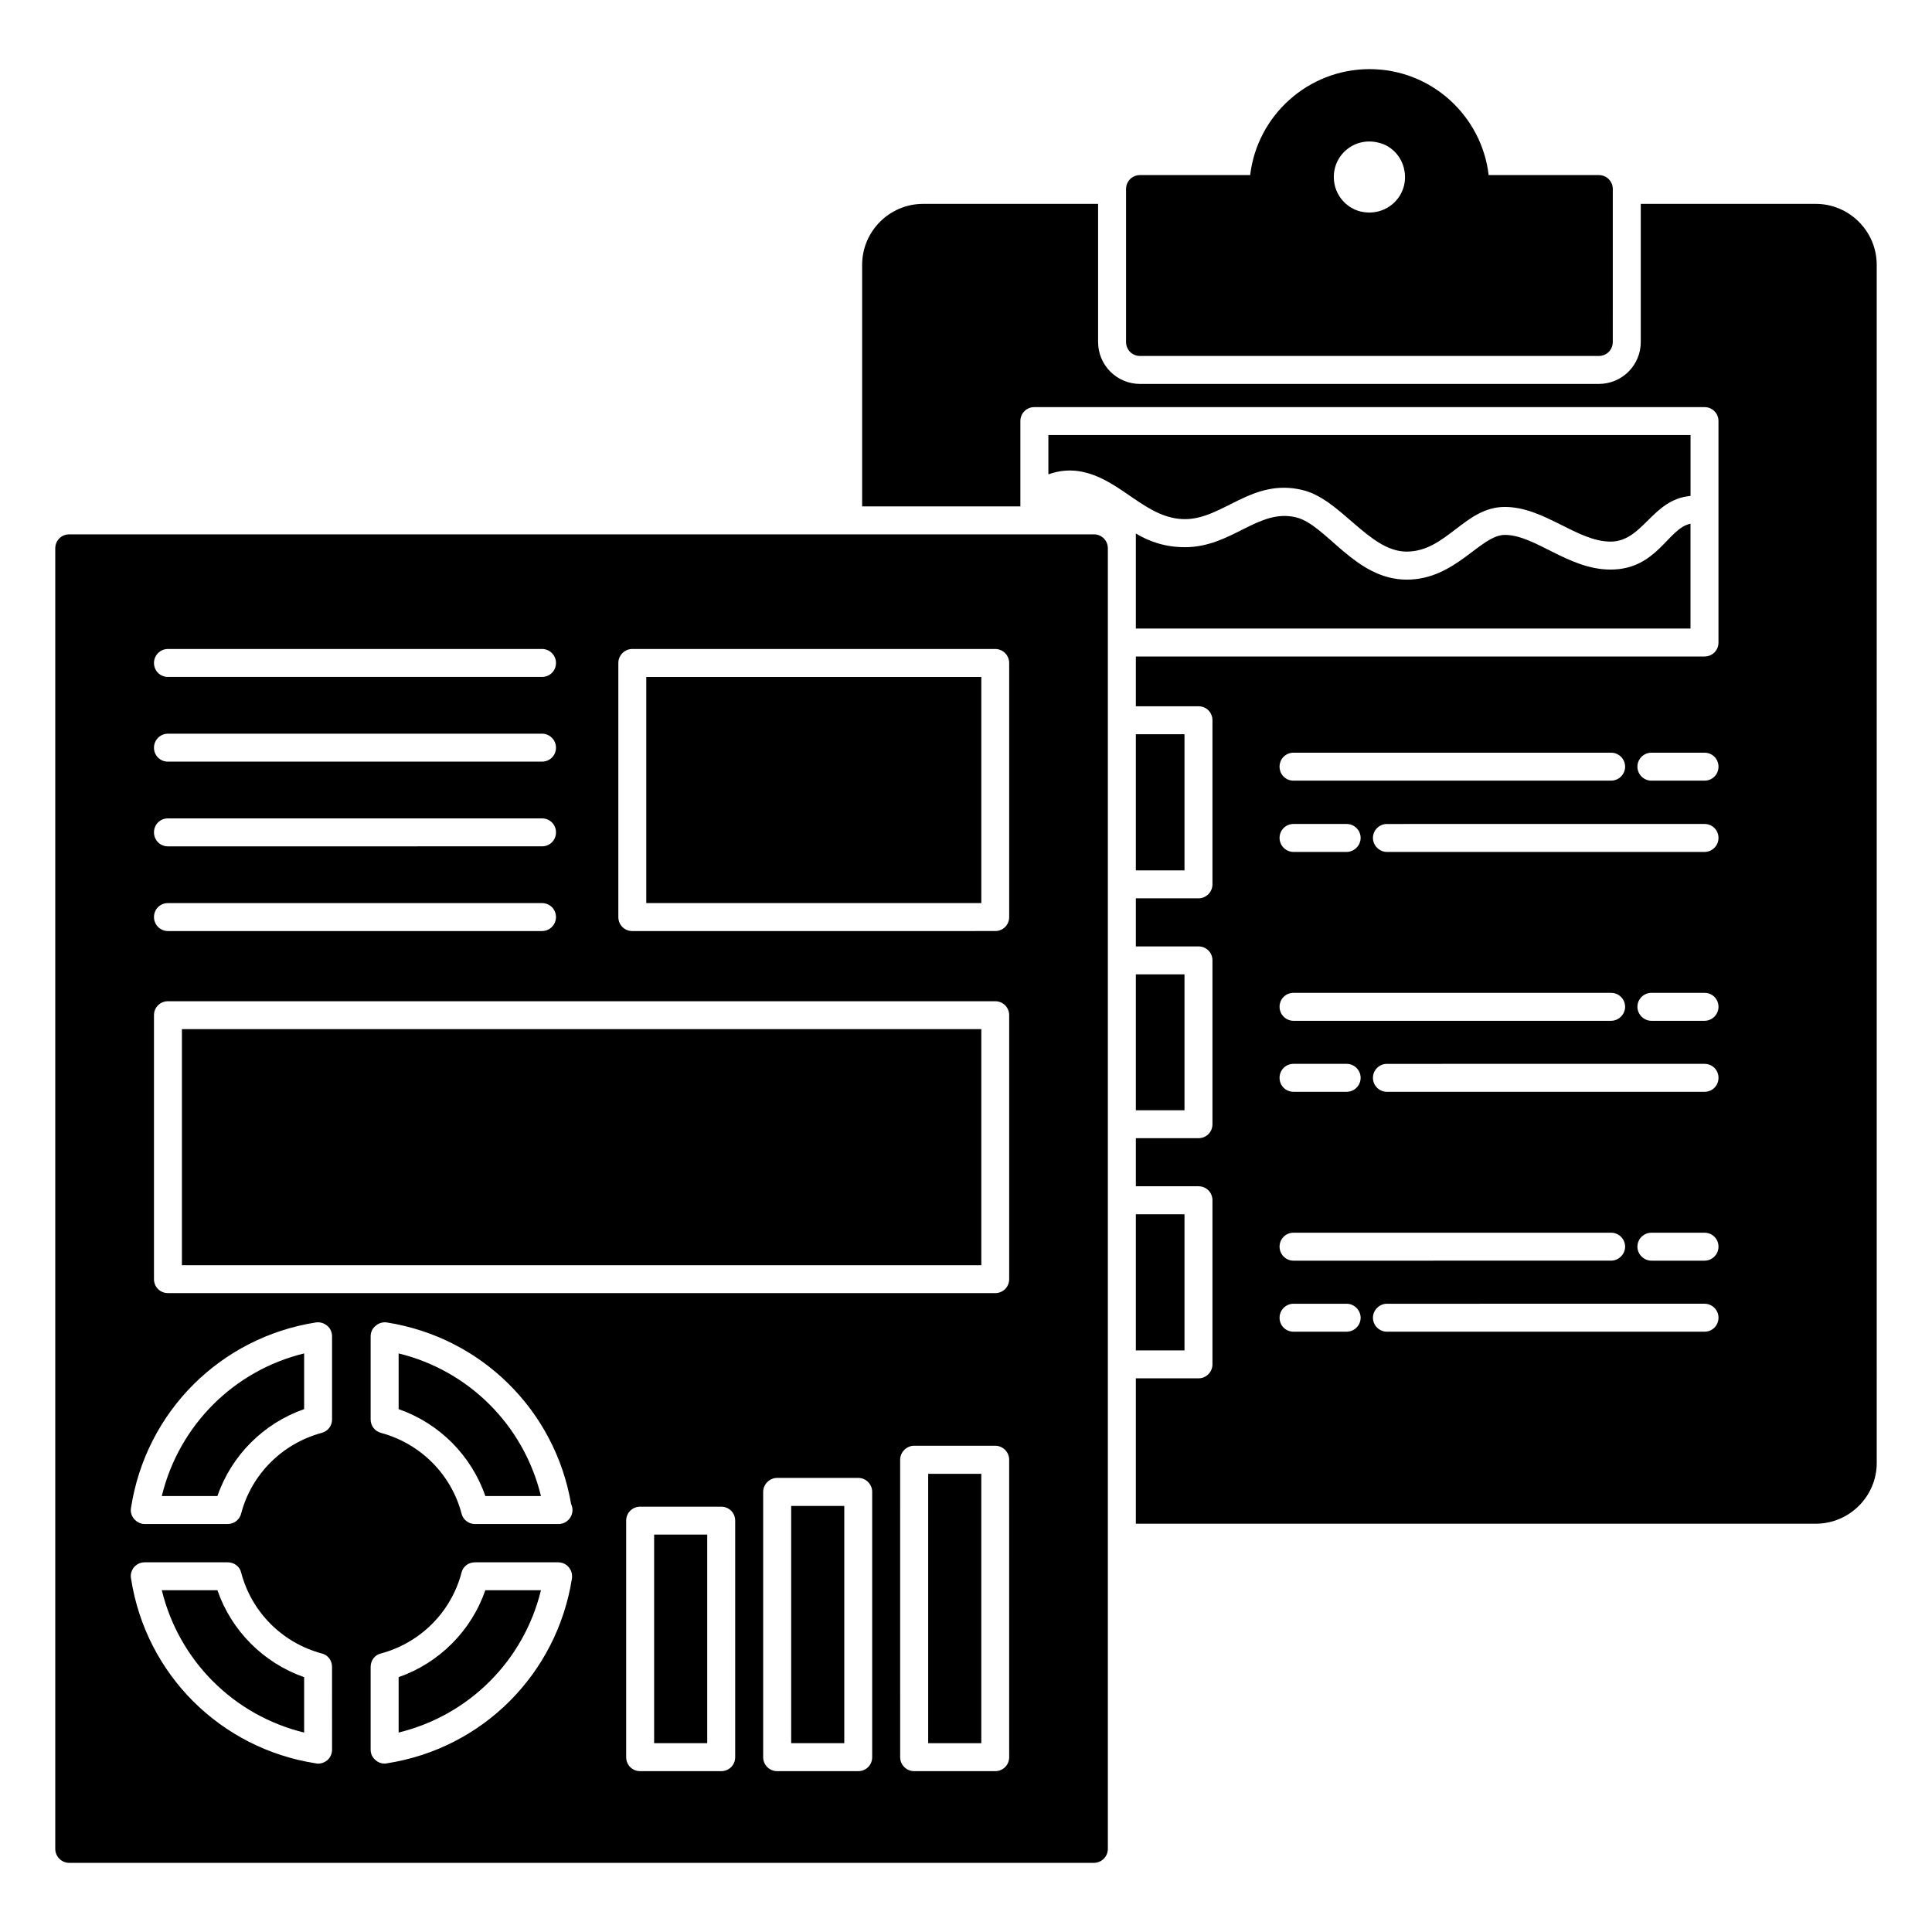 <?xml version="1.0" encoding="UTF-8"?>
<!-- Uploaded to: ICON Repo, www.svgrepo.com, Generator: ICON Repo Mixer Tools -->
<svg fill="#000000" width="800px" height="800px" version="1.1" viewBox="144 144 512 512" xmlns="http://www.w3.org/2000/svg">
 <g>
  <path d="m567.7 190.4h-29.191c-1.852-15.781-15.262-28.082-31.562-28.082-16.297 0.004-29.781 12.301-31.637 28.082h-29.191c-2.074 0-3.703 1.629-3.703 3.703v40.527c0 2.074 1.629 3.703 3.703 3.703h121.58c2.074 0 3.703-1.629 3.703-3.703l0.004-40.523c0-2.078-1.633-3.707-3.707-3.707zm-63.199 9.633c-3.262-0.816-5.926-3.484-6.742-6.816-1.703-7.039 4.519-13.188 11.559-11.41 3.336 0.742 6 3.555 6.742 6.816 1.707 7.039-4.519 13.113-11.559 11.41z"/>
  <path d="m445.01 338.58h12.891v36.082h-12.891z"/>
  <path d="m445.01 465.79h12.891v36.082h-12.891z"/>
  <path d="m445.01 402.22h12.891v36.008h-12.891z"/>
  <path d="m625.2 198.03h-46.379v36.602c0 6.148-4.965 11.113-11.113 11.113h-121.59c-6.148 0-11.113-4.965-11.113-11.113v-36.602h-46.379c-8.891 0-16.152 7.262-16.152 16.152v64.012h41.934v-22.598c0-2.074 1.629-3.703 3.703-3.703h177.6c2.074 0 3.703 1.629 3.703 3.703v58.68c0 2.074-1.629 3.703-3.703 3.703h-150.7v13.188h16.598c2.074 0 3.703 1.629 3.703 3.703v43.492c0 2-1.629 3.703-3.703 3.703h-16.598v12.742h16.598c2.074 0 3.703 1.629 3.703 3.703v43.418c0 2.074-1.629 3.703-3.703 3.703h-16.598v12.742h16.598c2.074 0 3.703 1.629 3.703 3.703v43.492c0 2-1.629 3.703-3.703 3.703h-16.598v38.527h180.19c8.891 0 16.152-7.262 16.152-16.078l-0.004-317.54c0-8.891-7.258-16.152-16.148-16.152zm-138.4 145.44h84.168c2 0 3.703 1.629 3.703 3.703s-1.703 3.703-3.703 3.703l-84.168 0.004c-2.074 0-3.703-1.629-3.703-3.703 0-2.078 1.629-3.707 3.703-3.707zm0 18.891h14.078c2 0 3.703 1.629 3.703 3.703 0 2-1.703 3.703-3.703 3.703h-14.078c-2.074 0-3.703-1.703-3.703-3.703 0-2.07 1.629-3.703 3.703-3.703zm0 44.754h84.168c2 0 3.703 1.629 3.703 3.703 0 2-1.703 3.703-3.703 3.703h-84.168c-2.074 0-3.703-1.703-3.703-3.703 0-2.074 1.629-3.703 3.703-3.703zm0 18.816h14.078c2 0 3.703 1.629 3.703 3.703 0 2.074-1.703 3.703-3.703 3.703h-14.078c-2.074 0-3.703-1.629-3.703-3.703 0-2.074 1.629-3.703 3.703-3.703zm0 44.75h84.168c2 0 3.703 1.629 3.703 3.703 0 2-1.703 3.703-3.703 3.703l-84.168 0.004c-2.074 0-3.703-1.703-3.703-3.703 0-2.078 1.629-3.707 3.703-3.707zm14.078 26.23h-14.078c-2.074 0-3.703-1.629-3.703-3.703 0-2 1.629-3.703 3.703-3.703h14.078c2 0 3.703 1.703 3.703 3.703 0 2.07-1.703 3.703-3.703 3.703zm94.836 0h-84.168c-2 0-3.703-1.629-3.703-3.703 0-2 1.703-3.703 3.703-3.703l84.168-0.004c2.074 0 3.703 1.703 3.703 3.703 0 2.074-1.629 3.707-3.703 3.707zm0-18.82h-14.078c-2 0-3.703-1.703-3.703-3.703 0-2.074 1.703-3.703 3.703-3.703h14.078c2.074 0 3.703 1.629 3.703 3.703 0 2-1.629 3.703-3.703 3.703zm0-44.75h-84.168c-2 0-3.703-1.629-3.703-3.703s1.703-3.703 3.703-3.703l84.168-0.004c2.074 0 3.703 1.629 3.703 3.703 0 2.074-1.629 3.707-3.703 3.707zm0-18.82h-14.078c-2 0-3.703-1.703-3.703-3.703 0-2.074 1.703-3.703 3.703-3.703h14.078c2.074 0 3.703 1.629 3.703 3.703 0 2-1.629 3.703-3.703 3.703zm0-44.75h-84.168c-2 0-3.703-1.703-3.703-3.703 0-2.074 1.703-3.703 3.703-3.703l84.168-0.004c2.074 0 3.703 1.629 3.703 3.703 0 2.004-1.629 3.707-3.703 3.707zm0-18.891h-14.078c-2 0-3.703-1.629-3.703-3.703s1.703-3.703 3.703-3.703h14.078c2.074 0 3.703 1.629 3.703 3.703 0 2.07-1.629 3.703-3.703 3.703z"/>
  <path d="m592 282.79v27.785h-146.99v-25.191c3.481 2.074 7.633 3.629 13.039 3.629 12.371 0 19.41-10.297 29.34-7.926 8.074 1.852 15.633 16.523 29.414 16.523 12.965 0 19.484-11.855 26.004-11.855 4 0 8.223 2.297 12.816 4.594s9.559 4.594 15.188 4.594c12.375 0 15.191-10.969 21.191-12.152z"/>
  <path d="m431.1 269.09c10.273 2.281 16.734 12.488 26.922 12.488 10.102 0 17.684-10.906 31.047-7.742 10.203 2.344 17.734 16.344 27.703 16.344 10.527 0 15.418-11.836 26.008-11.836 10.488 0 19.16 9.188 28.035 9.188 8.605 0 11.008-11.23 21.195-12.098v-16.141h-170.18v10.422c2.852-1.066 6.121-1.355 9.273-0.625z"/>
  <path d="m389.98 534.58h14.074v71.383h-14.074z"/>
  <path d="m249.64 502.67v14.762c10.777 3.769 19.266 12.277 22.977 23.031h14.742c-4.551-18.711-19.055-33.238-37.719-37.793z"/>
  <path d="m353.67 543.09h14.07v62.867h-14.07z"/>
  <path d="m201.62 565.43h-14.738c4.547 18.668 19.051 33.168 37.719 37.719v-14.68c-10.781-3.781-19.27-12.289-22.98-23.039z"/>
  <path d="m186.88 540.46h14.742c3.707-10.746 12.195-19.254 22.977-23.031v-14.762c-18.668 4.555-33.168 19.082-37.719 37.793z"/>
  <path d="m249.64 588.46v14.68c18.668-4.551 33.172-19.051 37.719-37.719h-14.742c-3.715 10.754-12.199 19.27-22.977 23.039z"/>
  <path d="m317.35 550.68h14.074v55.277h-14.074z"/>
  <path d="m433.89 285.61h-271.54c-2.074 0-3.703 1.629-3.703 3.703v344.66c0 2 1.629 3.703 3.703 3.703h271.54c2.074 0 3.703-1.703 3.703-3.703v-344.66c0-2.074-1.629-3.703-3.703-3.703zm-245.38 30.375h99.129c2.074 0 3.703 1.703 3.703 3.703 0 2.074-1.629 3.703-3.703 3.703l-99.129 0.004c-2.074 0-3.703-1.629-3.703-3.703-0.004-2.004 1.625-3.707 3.703-3.707zm0 22.449h99.129c2.074 0 3.703 1.703 3.703 3.703 0 2.074-1.629 3.703-3.703 3.703l-99.129 0.004c-2.074 0-3.703-1.629-3.703-3.703-0.004-2.004 1.625-3.707 3.703-3.707zm0 22.449h99.129c2.074 0 3.703 1.629 3.703 3.703s-1.629 3.703-3.703 3.703l-99.129 0.004c-2.074 0-3.703-1.629-3.703-3.703-0.004-2.078 1.625-3.707 3.703-3.707zm0 22.449h99.129c2.074 0 3.703 1.629 3.703 3.703 0 2-1.629 3.703-3.703 3.703l-99.129 0.004c-2.074 0-3.703-1.703-3.703-3.703-0.004-2.078 1.625-3.707 3.703-3.707zm43.488 224.34c0 1.113-0.445 2.074-1.262 2.816-0.742 0.594-1.555 0.891-2.445 0.891-0.148 0-0.371 0-0.594-0.074-25.34-3.926-45.047-23.633-48.973-48.973-0.223-1.109 0.148-2.223 0.816-3.039 0.742-0.816 1.707-1.262 2.816-1.262h22.004c1.703 0 3.188 1.109 3.555 2.742 2.742 10.445 10.891 18.598 21.336 21.41 1.629 0.371 2.742 1.852 2.742 3.555zm0-87.5c0 1.703-1.113 3.113-2.742 3.555-10.445 2.816-18.598 10.965-21.336 21.336-0.371 1.629-1.852 2.816-3.555 2.816l-22.008 0.004c-1.113 0-2.074-0.52-2.816-1.336-0.668-0.816-1.039-1.852-0.816-2.965 3.926-25.414 23.633-45.121 48.973-49.121 1.113-0.148 2.148 0.148 3.039 0.891 0.816 0.668 1.262 1.703 1.262 2.816zm14.523 91.129c-0.223 0.074-0.371 0.074-0.594 0.074-0.891 0-1.703-0.297-2.371-0.891-0.891-0.742-1.332-1.703-1.332-2.816v-21.93c0-1.703 1.109-3.188 2.742-3.555 10.445-2.816 18.598-10.965 21.336-21.41 0.371-1.629 1.852-2.742 3.555-2.742h22.004c1.113 0 2.148 0.445 2.816 1.258 0.742 0.816 1.039 1.926 0.891 3.039-4.004 25.34-23.711 45.047-49.047 48.973zm45.488-63.418h-0.148-22.004c-1.703 0-3.188-1.188-3.555-2.816-2.742-10.371-10.891-18.523-21.336-21.336-1.629-0.445-2.742-1.852-2.742-3.555v-22.004c0-1.113 0.445-2.148 1.332-2.816 0.816-0.742 1.926-1.039 2.965-0.891 24.969 3.926 44.527 23.191 48.824 48.086 0.223 0.52 0.371 1.039 0.371 1.629 0 1.996-1.633 3.703-3.707 3.703zm46.824 61.789c0 2.074-1.629 3.703-3.703 3.703h-21.484c-2.074 0-3.703-1.629-3.703-3.703v-62.68c0-2.074 1.629-3.703 3.703-3.703h21.484c2.074 0 3.703 1.629 3.703 3.703zm36.305 0c0 2.074-1.629 3.703-3.703 3.703h-21.484c-2 0-3.703-1.629-3.703-3.703v-70.312c0-2 1.703-3.703 3.703-3.703h21.484c2.074 0 3.703 1.703 3.703 3.703zm36.305 0c0 2.074-1.629 3.703-3.703 3.703h-21.484c-2 0-3.703-1.629-3.703-3.703l-0.004-78.832c0-2 1.703-3.703 3.703-3.703h21.484c2.074 0 3.703 1.703 3.703 3.703zm0-126.69c0 2.074-1.629 3.703-3.703 3.703h-219.23c-2.074 0-3.703-1.629-3.703-3.703v-69.941c0-2.074 1.629-3.703 3.703-3.703h219.23c2.074 0 3.703 1.629 3.703 3.703zm0-95.949c0 2.074-1.629 3.703-3.703 3.703l-96.168 0.004c-2.074 0-3.703-1.629-3.703-3.703v-67.348c0-2 1.629-3.703 3.703-3.703h96.168c2.074 0 3.703 1.703 3.703 3.703z"/>
  <path d="m315.27 323.41h88.789v59.914h-88.789z"/>
  <path d="m192.21 416.73h211.85v62.57h-211.85z"/>
 </g>
</svg>